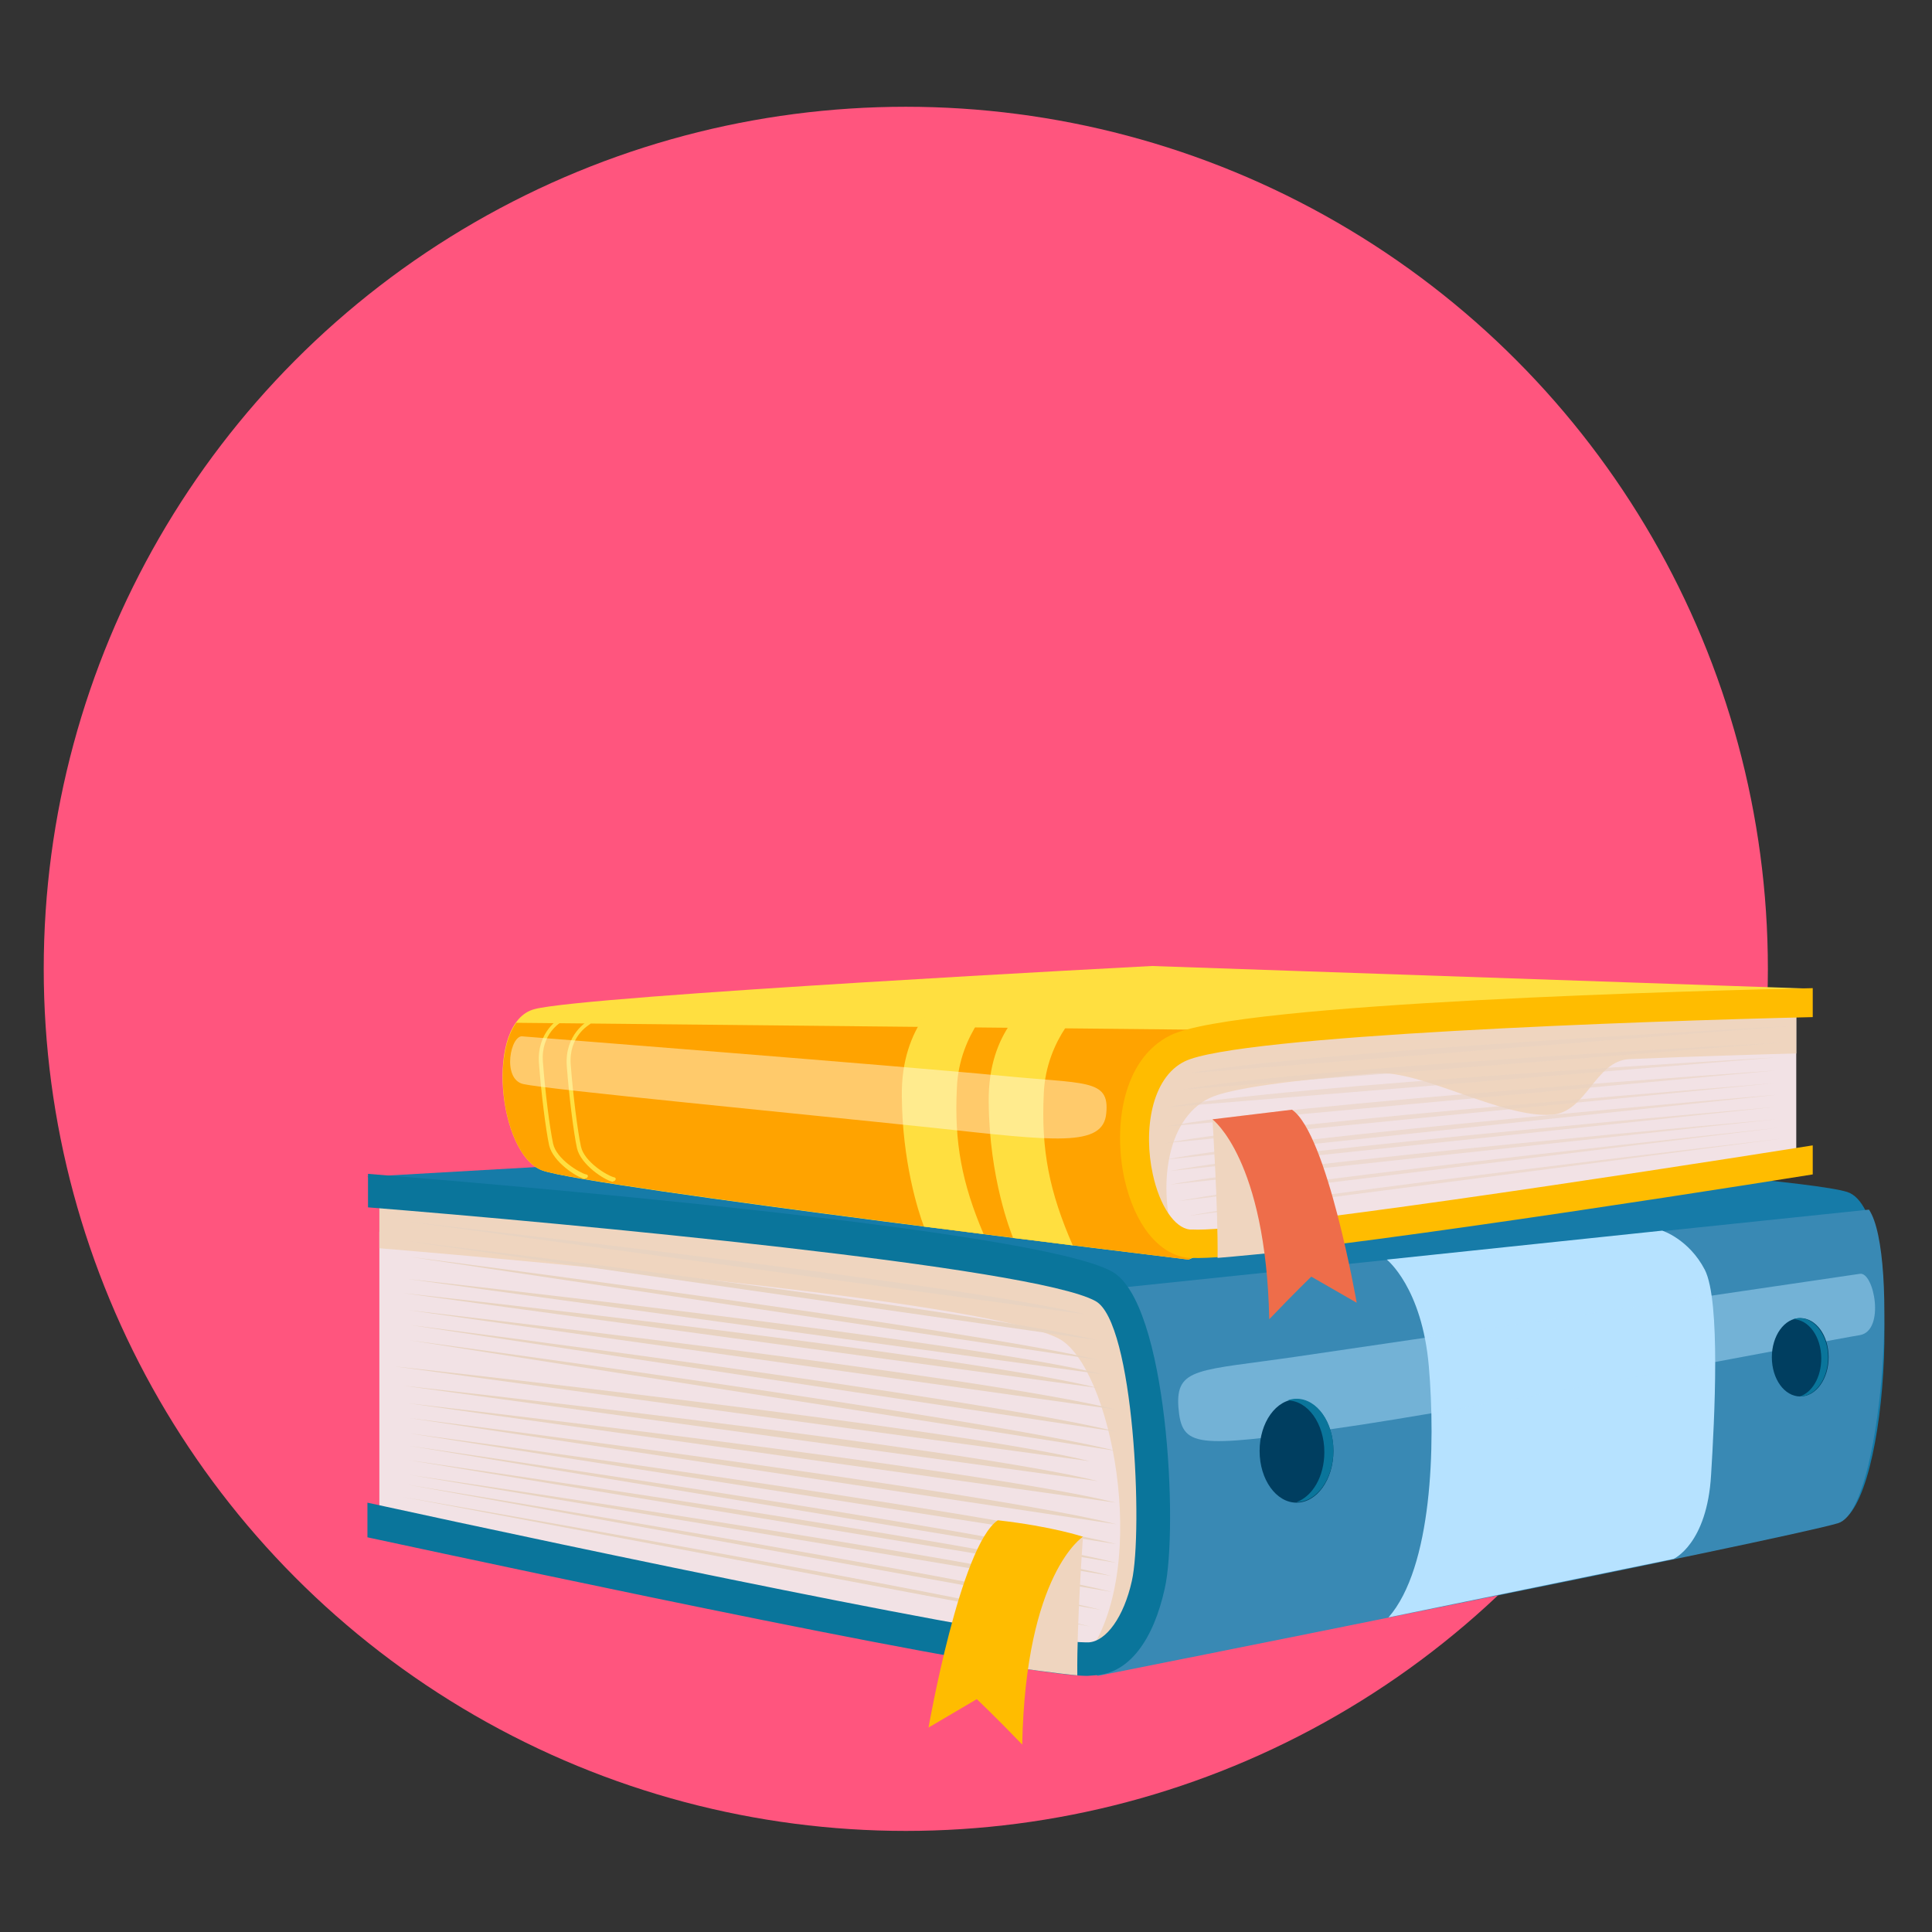 <?xml version="1.0" encoding="utf-8"?>
<!-- Generator: Adobe Illustrator 25.2.3, SVG Export Plug-In . SVG Version: 6.00 Build 0)  -->
<svg version="1.1" id="Capa_1" xmlns="http://www.w3.org/2000/svg" xmlns:xlink="http://www.w3.org/1999/xlink" x="0px" y="0px"
	 viewBox="0 0 340.2 340.2" style="enable-background:new 0 0 340.2 340.2;" xml:space="preserve">
<rect x="0" y="0" width="340.2" height="340.2" fill="#333333" stroke="none"/>
<style type="text/css">
	.st0{fill:#FF557E;}
	.st1{fill:#0A6C8E;}
	.st2{fill:#167BA8;}
	.st3{fill:#3989B4;}
	.st4{fill:#B6E2FF;}
	.st5{fill:#F2E2E5;}
	.st6{fill:#EFD5BF;}
	.st7{fill:#0A759B;}
	.st8{fill:#E8D3C1;}
	.st9{opacity:0.46;}
	.st10{fill:#003E60;}
	.st11{fill:#FFBC00;}
	.st12{fill:#FFDF40;}
	.st13{fill:#FFA300;}
	.st14{opacity:0.58;}
	.st15{fill:#FFF9E9;}
	.st16{fill:#EE6D4A;}
</style>
<circle class="st0" cx="159.5" cy="170.6" r="151.8"/>
<g>
	<g>
		<g>
			<g>
				<g>
					<polygon class="st1" points="80.1,260.8 88.4,259.9 91.2,263.2 					"/>
					<g>
						<g>
							<g>
								<g>
									<g>
										<path class="st2" d="M193.3,295c0,0,121.4-24.1,130.4-26.9c9.1-2.8,11.8-54.9,1.6-58.2c-10.2-3.3-125.9-10.4-125.9-10.4
											l-134.7,7.7L193.3,295z"/>
									</g>
									<path class="st3" d="M323.7,268.2c-9.1,2.8-130.4,26.9-130.4,26.9l-69.3-60.7l205.1-21.4
										C334.5,220.9,331.4,265.8,323.7,268.2z"/>
									<path class="st4" d="M244.2,221.8c0,0,6.2,4.9,7.4,18.8c1.2,13.9,0.6,35.4-7.1,44.2c12.2-2.5,50.2-10.3,50.2-10.3
										s5.9-2.6,6.6-14.8c0.6-9.7,1.7-30.6-1.1-36.1c-2.8-5.4-7.5-6.9-7.5-6.9L244.2,221.8z"/>
								</g>
								<g>
									<path class="st5" d="M66.9,216.9c25,2.1,114.2,9.8,126.3,16.6c14.2,7.9,9.4,57.9-2.4,58.7c-9.6,0.6-92.7-17.1-124-23.8
										V216.9z"/>
								</g>
								<path class="st6" d="M186.6,235.8c-11.3-6.3-88.6-13.4-119.8-16v-10.3c25,2.1,114.2,9.8,126.3,16.6
									c12.9,7.1,12.7,59.3-1.3,64.9C202.6,275,195.5,240.8,186.6,235.8z"/>
								<g>
									<path class="st7" d="M64.7,264.6c38,8.3,115.6,24.6,126.5,24.6c0.2,0,0.4,0,0.5,0c3.1-0.2,6.2-4.5,7.6-10.8
										c2-8.8,0.4-45.6-6.4-49.3c-10.8-6-93-13.7-128.1-16.5v-5.9c21.2,1.7,117.5,9.7,131,17.2c9.8,5.4,11.7,45.2,9.3,55.8
										c-2,9.1-6.3,15-12.3,15.3c-0.2,0-1.1,0.1-1.3,0.1c-12.9,0-97-18-126.8-24.4V264.6z"/>
								</g>
								<path class="st8" d="M191.9,257.3L69.5,240.6C69.5,240.6,168.5,251.4,191.9,257.3z"/>
								<path class="st8" d="M193.3,260.8L71,244C71,244,169.9,254.9,193.3,260.8z"/>
								<path class="st8" d="M196.5,264.6L71.9,247.1C71.9,247.1,173.1,258.7,196.5,264.6z"/>
								<path class="st8" d="M196.6,268.4L72.1,249.7C72.1,249.7,173.2,262.5,196.6,268.4z"/>
								<path class="st8" d="M196.6,271.9L72.1,252.4C72.1,252.4,173.2,266,196.6,271.9z"/>
								<path class="st8" d="M194.1,242L71.7,225.2C71.7,225.2,170.6,236.1,194.1,242z"/>
								<path class="st8" d="M193.3,244.4L71,227.7C71,227.7,169.9,238.5,193.3,244.4z"/>
								<path class="st8" d="M196.5,248.2L71.9,230.7C71.9,230.7,173.1,242.3,196.5,248.2z"/>
								<path class="st8" d="M196.6,252.1L72.1,233.3C72.1,233.3,173.2,246.2,196.6,252.1z"/>
								<path class="st8" d="M196.6,255.5L72.1,236C72.1,236,173.2,249.6,196.6,255.5z"/>
								<path class="st8" d="M190.9,231.4l-119-16.3C71.9,215.2,168.6,225.9,190.9,231.4z"/>
								<path class="st8" d="M193.3,236L72.1,218.6C72.1,218.6,170.5,230.5,193.3,236z"/>
								<path class="st8" d="M193.6,239.5L72.1,221.3C72.1,221.3,170.7,234,193.6,239.5z"/>
								<path class="st8" d="M196.6,275.2L72.1,254.6C72.1,254.6,173.2,269.3,196.6,275.2z"/>
								<path class="st8" d="M195.7,277.5L71.9,257.1C71.9,257.1,172.3,271.6,195.7,277.5z"/>
								<path class="st8" d="M195.7,280.3L72.1,259.7C72.1,259.7,172.3,274.4,195.7,280.3z"/>
								<path class="st8" d="M193.9,283.5L71.6,261.4C71.6,261.4,170.5,277.6,193.9,283.5z"/>
								<path class="st8" d="M191.9,286.4L71,263.6C71,263.6,168.5,280.5,191.9,286.4z"/>
							</g>
							<g class="st9">
								<path class="st4" d="M327.5,224.3c0,0-82.2,12.1-99.3,14.6c-17.1,2.5-21.2,1.8-20.7,8.9c0.6,7.2,3,7.1,27.3,3.8
									c24.3-3.4,88.1-15.8,92.7-16.5C332,234.3,330,223.9,327.5,224.3z"/>
							</g>
							<g>
								<g>
									<ellipse class="st10" cx="228.3" cy="255.5" rx="6.5" ry="9.1"/>
								</g>
								<path class="st7" d="M233.2,255.7c0-5-2.9-9.1-6.5-9.1c0.5-0.2,1.1-0.3,1.6-0.3c3.6,0,6.5,4.1,6.5,9.1c0,5-2.9,9.1-6.5,9.1
									c0,0,0,0,0,0C231.1,263.5,233.2,260,233.2,255.7z"/>
							</g>
							<g>
								<g>
									<path class="st10" d="M312,239c0,3.8,2.2,6.9,5,6.9s5-3.1,5-6.9c0-3.8-2.2-6.9-5-6.9S312,235.2,312,239z"/>
								</g>
								<path class="st7" d="M320.7,239.2c0-3.8-2.2-6.9-5-6.9c0.4-0.1,0.8-0.2,1.2-0.2c2.7,0,5,3.1,5,6.9c0,3.8-2.2,6.9-5,6.9
									c0,0,0,0,0,0C319.1,245.2,320.7,242.5,320.7,239.2z"/>
							</g>
						</g>
						<path class="st6" d="M190.7,270.6c0,0-1.1,15-1,24.4c-2.7-0.2-11.2-1.4-11.2-1.4S180.8,270.9,190.7,270.6z"/>
						<path class="st11" d="M190.7,270.6c0,0-10.1,6.4-10.7,36.6c-4.7-4.9-8-8-8-8l-8.5,5c0,0,5.6-32,12.2-36.5
							C185.4,268.8,190.7,270.6,190.7,270.6z"/>
					</g>
					<g>
						<g>
							<g>
								<g>
									<g>
										<g>
											<path class="st12" d="M209.3,221.8c0,0-106-12.8-113.8-15.7c-7.8-2.8-10.2-26.1-1.4-28.4c8.8-2.4,108.7-7.6,108.7-7.6
												l116.3,4L209.3,221.8z"/>
										</g>
										<g>
											<path class="st13" d="M95.5,206.1c7.8,2.8,113.8,15.7,113.8,15.7l51.6-30.4l-51.8-10.1l-118.2-1.2
												C86.2,186.7,88.9,203.7,95.5,206.1z"/>
										</g>
										<g>
											<path class="st12" d="M103.1,207.5c0.2,0,0.3-0.1,0.4-0.3c0.1-0.2-0.1-0.4-0.3-0.4c-1.2-0.3-5.2-2.7-5.8-5.4
												c-0.6-2.8-1.4-9.1-1.8-14.4c-0.4-5,3.2-7,3.3-7.1c0.2-0.1,0.3-0.3,0.2-0.5c-0.1-0.2-0.3-0.2-0.5-0.1c0,0-4.1,2.3-3.7,7.9
												c0.4,5.3,1.2,11.7,1.8,14.5c0.7,2.9,4.8,5.6,6.3,5.9C103,207.5,103.1,207.5,103.1,207.5z"/>
										</g>
										<g>
											<path class="st12" d="M108,208c0.2,0,0.3-0.1,0.4-0.3c0.1-0.2-0.1-0.4-0.3-0.4c-1.2-0.3-5.2-2.7-5.8-5.4
												c-0.6-2.8-1.4-9.1-1.8-14.4c-0.4-5,3.2-7,3.3-7.1c0.2-0.1,0.3-0.3,0.2-0.5c-0.1-0.2-0.3-0.2-0.5-0.1c0,0-4.1,2.3-3.7,7.9
												c0.4,5.3,1.2,11.7,1.8,14.5c0.7,2.9,4.8,5.6,6.3,5.9C108,208,108,208,108,208z"/>
										</g>
										<path class="st12" d="M183.8,192.5c-0.5,10.1,1,17.4,5.1,26.8c-3.3-0.4-6.8-0.9-10.5-1.3c-0.4-1-4.2-10.5-4.3-23.9
											c-0.1-6.5,1.8-10.9,3.8-13.8l9.7,0.7C185.8,183.7,184,187.7,183.8,192.5z"/>
										<path class="st12" d="M168.5,191.5c-0.5,9.7,0.9,16.9,4.7,25.8c-3.4-0.4-6.9-0.9-10.5-1.3c-1.1-2.9-3.8-11.5-3.9-22.9
											c-0.1-6.5,1.8-10.9,3.8-13.9l9.7,0.7C170.5,182.7,168.7,186.6,168.5,191.5z"/>
									</g>
									<g>
										<path class="st5" d="M316.3,176.7c-21.6,0.5-98.5,2.7-109,7.9c-12.2,6.1-8.2,33.2,2,34.4c8.3,1,80-10,107-14.3V176.7z"/>
									</g>
									<path class="st6" d="M212.9,193.4c3.6-1.8,15-3.2,29.4-4.4c8-0.6,21.9,7.8,30.8,7.3c6.3-0.3,7.7-9.5,13.8-9.8
										c11.5-0.5,22-0.8,29.4-1v-8.9c-21.6,0.5-98.5,2.7-109,7.9c-11.1,5.5-8.8,28.3-0.6,33.5C204,209.3,205.2,197.2,212.9,193.4z
										"/>
									<g>
										<g>
											<path class="st11" d="M319.1,201.7c-32.8,5.2-99.8,15.4-109.2,14.8c-0.2,0-0.3,0-0.4,0c-2.7-0.3-5.3-4.2-6.5-9.7
												c-1.7-7.7-0.3-17,5.6-19.9c9.3-4.6,80.3-7.1,110.6-7.8v-5.1c-18.3,0.4-101.4,2.5-113.1,8.3c-8.5,4.2-10.1,16.1-8.1,25.3
												c1.8,8,6,13.3,11.2,13.9c0.2,0,0.3,0,0.6,0c11.1,0.6,83.8-10.6,109.4-14.7V201.7z"/>
										</g>
									</g>
									<g class="st14">
										<path class="st8" d="M209.3,189l105.6-8.3C314.9,180.7,229.5,185.1,209.3,189z"/>
										<path class="st8" d="M208,191.9l105.6-8.3C313.7,183.6,228.2,188,208,191.9z"/>
										<path class="st8" d="M205.3,195l107.5-8.8C312.8,186.2,225.5,191.1,205.3,195z"/>
										<path class="st8" d="M205.2,198.4l107.5-9.9C312.6,188.5,225.4,194.4,205.2,198.4z"/>
										<path class="st8" d="M205.2,201.3l107.5-10.6C312.6,190.8,225.4,197.4,205.2,201.3z"/>
										<path class="st8" d="M205.2,204.2l107.5-11.4C312.6,192.7,225.4,200.2,205.2,204.2z"/>
										<path class="st8" d="M206,206.2l106.8-11.3C312.8,194.9,226.2,202.3,206,206.2z"/>
										<path class="st8" d="M206,208.6l106.6-11.5C312.6,197.1,226.2,204.7,206,208.6z"/>
										<path class="st8" d="M207.5,211.5l105.5-12.9C313.1,198.6,227.7,207.6,207.5,211.5z"/>
										<path class="st8" d="M209.3,214.1l104.4-13.6C313.7,200.5,229.5,210.2,209.3,214.1z"/>
									</g>
								</g>
								<g class="st9">
									<path class="st15" d="M92.1,182.5c0,0,66.5,5.2,84,6.9c15,1.5,19.3,0.5,18.7,6.6c-0.5,6.1-9.1,4.9-30.4,2.6
										c-23.7-2.5-68.3-6.8-72.2-7.7C88.3,190.1,89.9,182,92.1,182.5z"/>
								</g>
							</g>
						</g>
						<path class="st6" d="M213.5,197.1c0,0,1,15.7,0.9,24.4c2.6-0.2,10.7-1,10.7-1S222.7,197.3,213.5,197.1z"/>
						<path class="st16" d="M213.5,197.1c0,0,9.4,7,10,35.2c4.4-4.6,7.4-7.5,7.4-7.5l8,4.6c0,0-5.2-29.8-11.4-34
							C218.4,196.5,213.5,197.1,213.5,197.1z"/>
					</g>
				</g>
			</g>
		</g>
	</g>
</g>
</svg>
